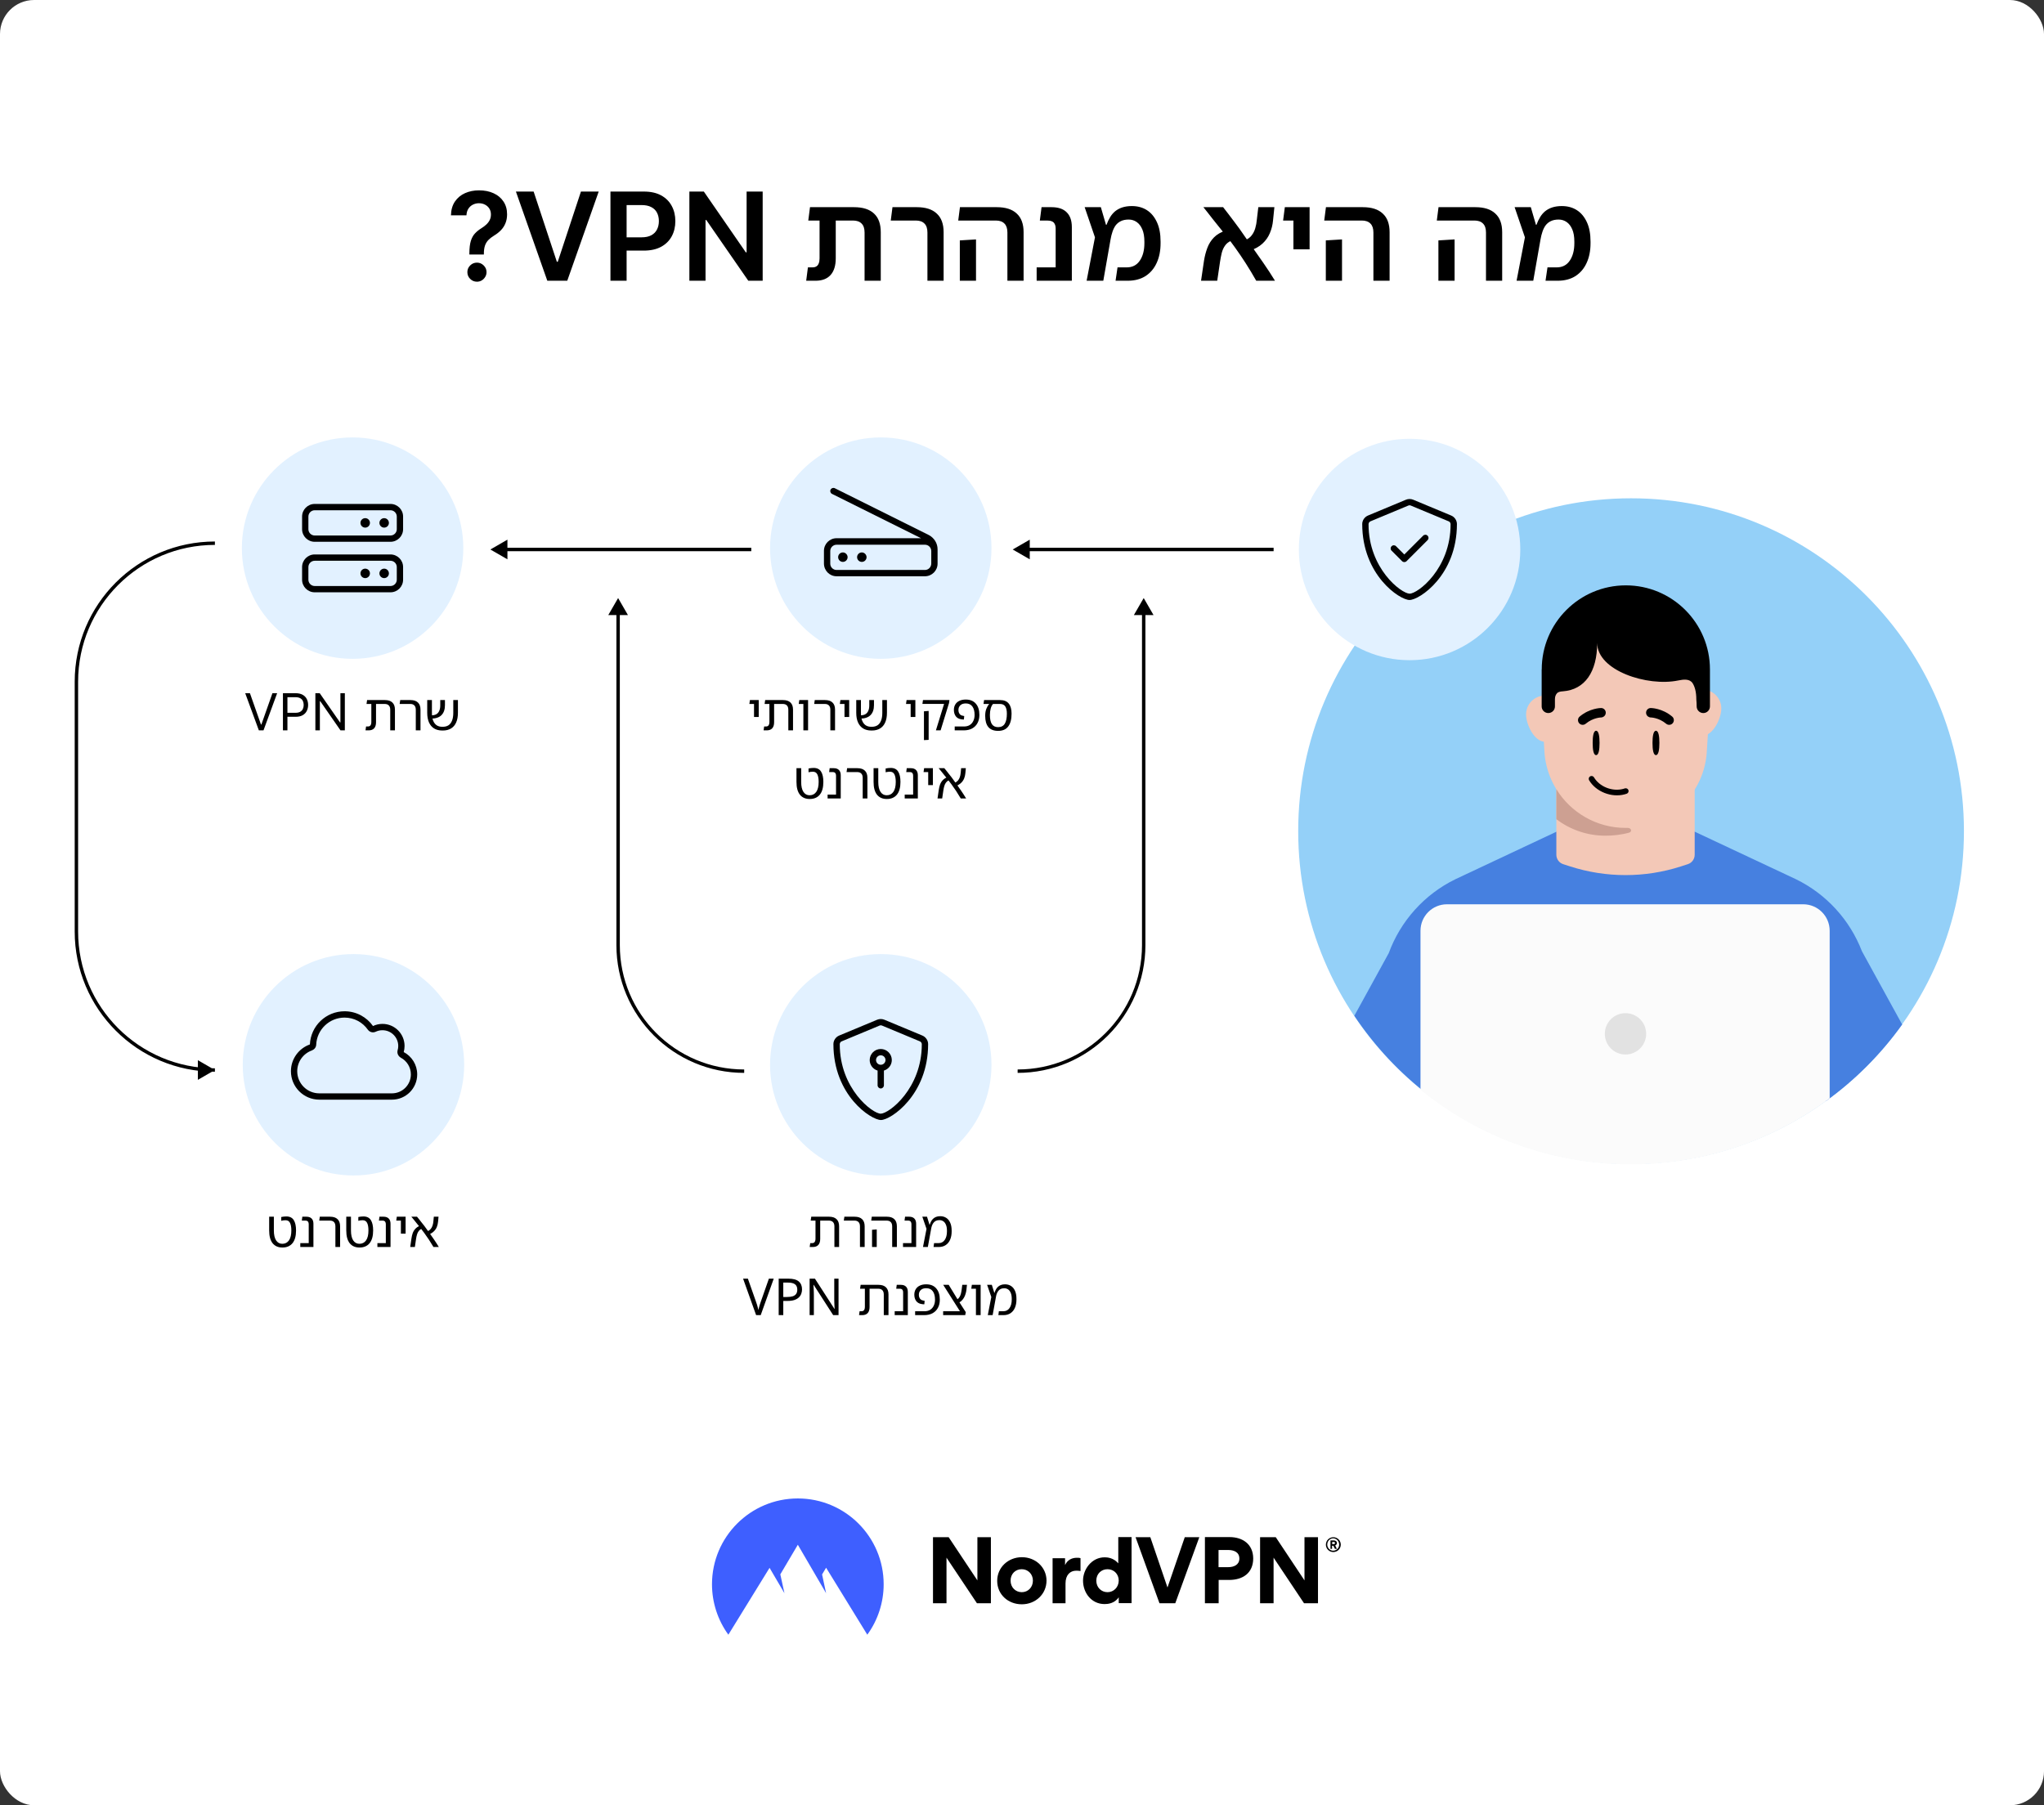 <svg width="1200" height="1060" viewBox="0 0 1200 1060" fill="none" xmlns="http://www.w3.org/2000/svg">
<rect x="0" y="0" width="1200" height="1060" fill="#333333" stroke="none"/>
<rect width="1200" height="1060" rx="20" fill="white"/>
<path d="M275.559 149.452V148.787C275.576 145.702 275.866 143.247 276.429 141.423C277.008 139.599 277.826 138.134 278.883 137.026C279.94 135.901 281.227 134.869 282.744 133.932C283.784 133.284 284.713 132.577 285.531 131.81C286.366 131.026 287.022 130.156 287.5 129.202C287.977 128.23 288.216 127.148 288.216 125.955C288.216 124.608 287.9 123.44 287.27 122.452C286.639 121.463 285.787 120.696 284.713 120.151C283.656 119.605 282.471 119.332 281.159 119.332C279.949 119.332 278.798 119.597 277.707 120.125C276.633 120.636 275.738 121.421 275.022 122.477C274.324 123.517 273.932 124.838 273.846 126.44H264.744C264.829 123.202 265.613 120.492 267.096 118.31C268.596 116.128 270.574 114.492 273.028 113.401C275.5 112.31 278.227 111.764 281.21 111.764C284.466 111.764 287.329 112.335 289.801 113.477C292.289 114.619 294.224 116.247 295.605 118.361C297.003 120.457 297.701 122.946 297.701 125.827C297.701 127.77 297.386 129.509 296.755 131.043C296.142 132.577 295.264 133.94 294.122 135.134C292.98 136.327 291.625 137.392 290.057 138.33C288.676 139.182 287.542 140.068 286.656 140.989C285.787 141.909 285.139 142.992 284.713 144.236C284.304 145.463 284.091 146.98 284.074 148.787V149.452H275.559ZM280.008 165.406C278.474 165.406 277.153 164.861 276.045 163.77C274.937 162.679 274.383 161.349 274.383 159.781C274.383 158.247 274.937 156.935 276.045 155.844C277.153 154.753 278.474 154.207 280.008 154.207C281.525 154.207 282.838 154.753 283.946 155.844C285.071 156.935 285.633 158.247 285.633 159.781C285.633 160.821 285.369 161.767 284.841 162.619C284.329 163.472 283.647 164.153 282.795 164.665C281.96 165.159 281.031 165.406 280.008 165.406ZM313.292 112.48L326.919 153.696H327.456L341.059 112.48H351.49L333.03 164.844H321.32L302.885 112.48H313.292ZM358.387 164.844V112.48H378.024C382.047 112.48 385.422 113.23 388.149 114.73C390.893 116.23 392.964 118.293 394.362 120.918C395.777 123.526 396.484 126.492 396.484 129.815C396.484 133.173 395.777 136.156 394.362 138.764C392.947 141.372 390.859 143.426 388.098 144.926C385.336 146.409 381.936 147.151 377.896 147.151H364.882V139.352H376.618C378.97 139.352 380.896 138.943 382.396 138.125C383.896 137.307 385.004 136.182 385.72 134.75C386.453 133.318 386.819 131.673 386.819 129.815C386.819 127.957 386.453 126.321 385.72 124.906C385.004 123.492 383.887 122.392 382.37 121.608C380.87 120.807 378.936 120.406 376.566 120.406H367.873V164.844H358.387ZM447.755 112.48V164.844H439.317L414.644 129.176H414.209V164.844H404.723V112.48H413.212L437.86 148.173H438.32V112.48H447.755ZM507.577 164.844V136.548C507.577 134.196 507.001 132.444 505.849 131.292C504.697 130.092 503.017 129.492 500.809 129.492H481.153V121.644H501.313C506.545 121.644 510.481 122.892 513.121 125.388C515.761 127.836 517.081 131.484 517.081 136.332V164.844H507.577ZM473.305 164.844L474.313 156.996H476.905C477.913 156.996 478.705 156.804 479.281 156.42C479.905 156.036 480.361 155.46 480.649 154.692C480.985 153.876 481.153 152.892 481.153 151.74V123.588H490.657V151.668C490.657 155.94 489.649 159.204 487.633 161.46C485.617 163.716 482.665 164.844 478.777 164.844H473.305ZM474.529 129.492L475.537 121.644H486.337V129.492H474.529ZM544.479 164.844V136.548C544.479 134.196 543.903 132.444 542.751 131.292C541.599 130.092 539.919 129.492 537.711 129.492H522.951L523.959 121.644H538.215C543.399 121.644 547.311 122.892 549.951 125.388C552.639 127.836 553.983 131.484 553.983 136.332V164.844H544.479ZM591.432 164.844V136.548C591.432 134.196 590.856 132.444 589.704 131.292C588.552 130.092 586.872 129.492 584.664 129.492H562.56L563.568 121.644H585.168C590.352 121.644 594.264 122.892 596.904 125.388C599.592 127.836 600.936 131.484 600.936 136.332V164.844H591.432ZM563.496 164.844V141.156L573 140.58V164.844H563.496ZM619.76 164.844V134.316C619.76 133.116 619.568 132.18 619.184 131.508C618.848 130.788 618.32 130.284 617.6 129.996C616.88 129.66 615.944 129.492 614.792 129.492H610.472L611.48 121.644H617.312C621.296 121.644 624.272 122.652 626.24 124.668C628.256 126.636 629.264 129.54 629.264 133.38V164.844H619.76ZM608.6 164.844V156.996H624.296V164.844H608.6ZM637.939 164.844L642.835 139.356L636.787 121.644H646.291L649.315 132.012H649.603C650.227 130.332 650.947 128.82 651.763 127.476C652.579 126.132 653.563 124.98 654.715 124.02C655.915 123.06 657.307 122.316 658.891 121.788C660.523 121.26 662.395 120.996 664.507 120.996C667.867 120.996 670.795 121.788 673.291 123.372C675.787 124.956 677.755 127.308 679.195 130.428C680.635 133.5 681.355 137.316 681.355 141.876V142.812C681.355 147.228 680.587 151.092 679.051 154.404C677.563 157.668 675.379 160.236 672.499 162.108C669.619 163.932 666.115 164.844 661.987 164.844H654.931L656.083 156.996H661.483C664.795 156.996 667.339 155.7 669.115 153.108C670.939 150.468 671.851 147.036 671.851 142.812V141.876C671.851 138.948 671.443 136.548 670.627 134.676C669.811 132.756 668.707 131.316 667.315 130.356C665.923 129.396 664.363 128.916 662.635 128.916C660.811 128.916 659.275 129.228 658.027 129.852C656.827 130.428 655.819 131.244 655.003 132.3C654.235 133.356 653.611 134.604 653.131 136.044C652.651 137.436 652.267 138.972 651.979 140.652L647.731 164.844H637.939ZM737.515 164.844C735.451 161.196 733.387 157.764 731.323 154.548C729.259 151.332 727.171 148.26 725.059 145.332C722.995 142.404 720.835 139.572 718.579 136.836C717.523 135.54 716.419 134.172 715.267 132.732C714.115 131.244 712.963 129.804 711.811 128.412C710.707 126.972 709.699 125.676 708.787 124.524C707.875 123.324 707.107 122.364 706.483 121.644H718.075C718.987 122.748 719.971 124.02 721.027 125.46C722.131 126.9 723.259 128.388 724.411 129.924C725.563 131.46 726.667 132.948 727.723 134.388C729.883 137.508 732.139 140.748 734.491 144.108C736.843 147.42 739.219 150.804 741.619 154.26C744.019 157.716 746.323 161.244 748.531 164.844H737.515ZM705.115 164.844L706.843 153.108C707.275 150.42 707.923 147.924 708.787 145.62C709.651 143.268 710.947 141.204 712.675 139.428C714.451 137.604 716.875 136.212 719.947 135.252L722.827 141.372C721.291 141.996 720.091 142.932 719.227 144.18C718.363 145.38 717.715 146.796 717.283 148.428C716.899 150.012 716.563 151.74 716.275 153.612L714.619 164.844H705.115ZM733.699 147.204L730.819 141.084C732.547 140.412 733.867 139.476 734.779 138.276C735.739 137.076 736.459 135.66 736.939 134.028C737.419 132.396 737.731 130.692 737.875 128.916L738.739 121.644H748.171L747.379 129.42C747.139 132.06 746.515 134.556 745.507 136.908C744.547 139.212 743.107 141.252 741.187 143.028C739.267 144.804 736.771 146.196 733.699 147.204ZM759.341 146.412V121.644H768.845V146.412H759.341ZM753.293 129.492L754.301 121.644H764.741V129.492H753.293ZM806.307 164.844V136.548C806.307 134.196 805.731 132.444 804.579 131.292C803.427 130.092 801.747 129.492 799.539 129.492H777.435L778.443 121.644H800.043C805.227 121.644 809.139 122.892 811.779 125.388C814.467 127.836 815.811 131.484 815.811 136.332V164.844H806.307ZM778.371 164.844V141.156L787.875 140.58V164.844H778.371ZM872.401 164.844V136.548C872.401 134.196 871.825 132.444 870.673 131.292C869.521 130.092 867.841 129.492 865.633 129.492H843.529L844.537 121.644H866.137C871.321 121.644 875.233 122.892 877.873 125.388C880.561 127.836 881.905 131.484 881.905 136.332V164.844H872.401ZM844.465 164.844V141.156L853.969 140.58V164.844H844.465ZM890.361 164.844L895.257 139.356L889.209 121.644H898.713L901.737 132.012H902.025C902.649 130.332 903.369 128.82 904.185 127.476C905.001 126.132 905.985 124.98 907.137 124.02C908.337 123.06 909.729 122.316 911.313 121.788C912.945 121.26 914.817 120.996 916.929 120.996C920.289 120.996 923.217 121.788 925.713 123.372C928.209 124.956 930.177 127.308 931.617 130.428C933.057 133.5 933.777 137.316 933.777 141.876V142.812C933.777 147.228 933.009 151.092 931.473 154.404C929.985 157.668 927.801 160.236 924.921 162.108C922.041 163.932 918.537 164.844 914.409 164.844H907.353L908.505 156.996H913.905C917.217 156.996 919.761 155.7 921.537 153.108C923.361 150.468 924.273 147.036 924.273 142.812V141.876C924.273 138.948 923.865 136.548 923.049 134.676C922.233 132.756 921.129 131.316 919.737 130.356C918.345 129.396 916.785 128.916 915.057 128.916C913.233 128.916 911.697 129.228 910.449 129.852C909.249 130.428 908.241 131.244 907.425 132.3C906.657 133.356 906.033 134.604 905.553 136.044C905.073 137.436 904.689 138.972 904.401 140.652L900.153 164.844H890.361Z" fill="black"/>
<path d="M957.577 683.429C849.648 683.429 762.155 595.936 762.155 488.007C762.155 380.078 849.648 292.584 957.577 292.584C1065.51 292.584 1153 380.078 1153 488.007C1153 595.936 1065.51 683.429 957.577 683.429Z" fill="#94D0F8"/>
<path d="M839.137 643.348C822.006 630.257 807.113 614.391 795.11 596.432L815.306 559.655C822.203 540.868 836.112 525.208 854.423 516.26L914.524 487.996H994.209L1054.39 516.26C1072.35 525.043 1086.08 540.257 1093.12 558.557L1116.74 601.559C1104.34 618.886 1089.19 634.11 1071.92 646.569" fill="#4680E0"/>
<path d="M849.493 530.967H1058.64C1067.21 530.967 1074.17 537.926 1074.17 546.502V644.943C1042.18 668.847 1002.61 683.16 959.721 683.678H954.957C909.087 683.129 867.028 666.786 833.948 639.827V546.512C833.958 537.926 840.908 530.967 849.493 530.967Z" fill="#FBFBFB"/>
<path d="M954.304 619.176C947.604 619.176 942.166 613.738 942.166 607.037C942.166 600.337 947.604 594.899 954.304 594.899C961.005 594.899 966.443 600.337 966.443 607.037C966.443 613.738 961.005 619.176 954.304 619.176Z" fill="#E2E2E2"/>
<path d="M913.706 501.864C913.706 504.401 915.321 506.638 917.734 507.415L921.805 508.731C942.964 515.535 965.718 515.535 986.846 508.731L990.895 507.415C993.298 506.638 994.924 504.401 994.924 501.895V412.35H913.706V501.864Z" fill="#F3C8B7"/>
<path d="M988.472 415.944C988.472 409.823 993.412 404.903 999.512 404.903C1005.6 404.903 1010.55 409.833 1010.55 415.944C1010.55 422.065 1005.61 431.997 999.512 431.997C993.401 431.997 988.472 422.023 988.472 415.944Z" fill="#F3C8B7"/>
<path d="M918.014 419.476C918.014 413.355 913.074 408.435 906.974 408.435C900.884 408.435 895.933 413.365 895.933 419.476C895.933 425.586 900.874 435.529 906.974 435.529C913.084 435.529 918.014 425.555 918.014 419.476Z" fill="#F3C8B7"/>
<path d="M954.398 486.132C980.031 486.132 1001.09 465.895 1002.1 440.313L1003.72 414.401C1004.85 386.365 982.423 363.031 954.377 363.031C926.331 363.031 903.918 386.375 905.037 414.401L906.653 440.313C907.699 465.895 928.754 486.132 954.398 486.132Z" fill="#F3C8B7"/>
<path d="M956.396 488.908C958.416 488.348 957.67 486.06 955.578 486.111C955.185 486.122 954.791 486.122 954.398 486.122H954.387C937.236 486.122 922.126 477.059 913.706 463.399V480.995C921.732 487.116 931.747 490.699 942.58 490.699C946.889 490.699 951.808 490.181 956.396 488.908Z" fill="#CDA092"/>
<path d="M905.089 414.794V393.066H905.13C905.13 365.827 927.242 343.705 954.501 343.705C981.76 343.705 1003.88 365.827 1003.88 393.066V414.774C1003.88 416.917 1002.15 418.688 999.988 418.688C997.824 418.688 996.084 416.917 996.084 414.774C996.084 413.458 996.022 412.112 995.887 410.755C995.887 406.063 994.913 403.091 993.753 401.227C992.034 398.462 988.42 398.886 985.23 399.549C967.188 403.298 937.682 393.791 937.682 377.499C937.682 394.505 930.432 404.986 917.527 405.918C916.253 406.012 914.907 406.146 914.058 407.099C913.447 407.793 912.877 408.87 912.877 410.496V414.794C912.877 416.948 911.137 418.678 908.983 418.678C906.839 418.678 905.089 416.948 905.089 414.794Z" fill="black"/>
<path d="M970.161 436.233C970.161 440.179 970.658 443.379 972.18 443.379C973.692 443.379 974.2 440.179 974.2 436.233C974.2 432.287 973.703 429.087 972.18 429.087C970.668 429.087 970.161 432.287 970.161 436.233Z" fill="black"/>
<path d="M935.03 436.233C935.03 440.179 935.528 443.379 937.05 443.379C938.572 443.379 939.07 440.179 939.07 436.233C939.07 432.287 938.572 429.087 937.05 429.087C935.528 429.087 935.03 432.287 935.03 436.233Z" fill="black"/>
<path d="M967.468 420.677C966.795 420.159 966.37 419.351 966.38 418.45C966.401 416.948 967.623 415.716 969.135 415.726C969.425 415.726 975.826 415.809 981.698 420.729C982.869 421.702 983.024 423.421 982.05 424.613C981.077 425.783 979.337 425.928 978.167 424.954C973.868 421.34 969.156 421.267 969.094 421.267C968.493 421.257 967.934 421.008 967.468 420.677Z" fill="black"/>
<path d="M941.638 420.677C942.311 420.159 942.736 419.351 942.726 418.45C942.705 416.948 941.483 415.716 939.971 415.726C939.681 415.726 933.28 415.809 927.408 420.729C926.237 421.702 926.082 423.421 927.056 424.613C928.029 425.783 929.769 425.928 930.939 424.954C935.238 421.34 939.95 421.267 940.012 421.267C940.613 421.257 941.172 421.008 941.638 420.677Z" fill="black"/>
<path d="M953.911 462.912C954.853 462.663 955.734 463.119 956.024 463.937C956.334 464.787 955.868 465.75 955.019 466.04C954.626 466.174 954.222 466.299 953.818 466.413C946.061 468.494 936.905 464.849 932.938 458.138C932.721 457.754 932.659 457.309 932.773 456.874C932.887 456.439 933.146 456.087 933.539 455.859C933.663 455.776 933.798 455.735 933.953 455.693C934.678 455.497 935.434 455.818 935.818 456.46C939.059 461.959 946.589 464.932 952.979 463.212C953.3 463.129 953.631 463.036 953.942 462.902V462.922L953.911 462.912Z" fill="black"/>
<path d="M207 386.844C242.899 386.844 272 357.742 272 321.844C272 285.945 242.899 256.844 207 256.844C171.101 256.844 142 285.945 142 321.844C142 357.742 171.101 386.844 207 386.844Z" fill="#E2F1FF"/>
<path d="M229.239 295.896H184.761C180.671 295.896 177.351 299.215 177.351 303.306V310.716C177.351 314.806 180.671 318.126 184.761 318.126H229.239C233.329 318.126 236.649 314.806 236.649 310.716V303.306C236.657 299.215 233.329 295.896 229.239 295.896ZM232.948 310.724C232.948 312.77 231.284 314.434 229.239 314.434H184.761C182.716 314.434 181.052 312.77 181.052 310.724V303.314C181.052 301.269 182.716 299.605 184.761 299.605H229.239C231.284 299.605 232.948 301.269 232.948 303.314V310.724ZM225.538 304.242C224.004 304.242 222.756 305.49 222.756 307.024C222.756 308.558 224.004 309.806 225.538 309.806C227.072 309.806 228.32 308.558 228.32 307.024C228.311 305.481 227.072 304.242 225.538 304.242ZM214.41 304.242C212.876 304.242 211.628 305.49 211.628 307.024C211.628 308.558 212.876 309.806 214.41 309.806C215.944 309.806 217.192 308.558 217.192 307.024C217.192 305.481 215.953 304.242 214.41 304.242ZM229.239 325.553H184.761C180.671 325.553 177.351 328.872 177.351 332.963V340.373C177.351 344.464 180.671 347.783 184.761 347.783H229.239C233.329 347.783 236.649 344.464 236.649 340.373V332.963C236.657 328.872 233.329 325.553 229.239 325.553ZM232.948 340.382C232.948 342.427 231.284 344.091 229.239 344.091H184.761C182.716 344.091 181.052 342.427 181.052 340.382V332.972C181.052 330.926 182.716 329.262 184.761 329.262H229.239C231.284 329.262 232.948 330.926 232.948 332.972V340.382ZM225.538 333.89C224.004 333.89 222.756 335.138 222.756 336.672C222.756 338.206 224.004 339.454 225.538 339.454C227.072 339.454 228.32 338.206 228.32 336.672C228.311 335.13 227.072 333.89 225.538 333.89ZM214.41 333.89C212.876 333.89 211.628 335.138 211.628 336.672C211.628 338.206 212.876 339.454 214.41 339.454C215.944 339.454 217.192 338.206 217.192 336.672C217.192 335.13 215.953 333.89 214.41 333.89Z" fill="black"/>
<path d="M146.728 407.026L153.206 425.392H153.461L159.939 407.026H162.708L154.697 428.844H151.97L143.958 407.026H146.728ZM166.107 428.844V407.026H173.479C175.191 407.026 176.59 407.335 177.676 407.952C178.77 408.563 179.58 409.391 180.105 410.435C180.631 411.479 180.894 412.644 180.894 413.929C180.894 415.215 180.631 416.383 180.105 417.434C179.587 418.485 178.784 419.323 177.698 419.948C176.611 420.566 175.219 420.875 173.522 420.875H168.238V418.531H173.436C174.608 418.531 175.549 418.329 176.26 417.924C176.97 417.519 177.485 416.972 177.804 416.283C178.131 415.587 178.294 414.803 178.294 413.929C178.294 413.055 178.131 412.274 177.804 411.585C177.485 410.896 176.966 410.357 176.249 409.966C175.532 409.568 174.58 409.369 173.394 409.369H168.749V428.844H166.107ZM202.451 407.026V428.844H199.894L188.005 411.713H187.792V428.844H185.15V407.026H187.707L199.638 424.199H199.852V407.026H202.451ZM229.103 428.844V416.784C229.103 415.624 228.823 414.764 228.263 414.204C227.723 413.624 226.893 413.334 225.773 413.334H218.003V411.054H225.983C227.923 411.054 229.383 411.534 230.363 412.494C231.363 413.434 231.863 414.834 231.863 416.694V428.844H229.103ZM214.583 428.844L214.913 426.564H215.993C216.453 426.564 216.823 426.474 217.103 426.294C217.403 426.094 217.623 425.804 217.763 425.424C217.923 425.044 218.003 424.554 218.003 423.954V411.654H220.763V424.104C220.763 425.644 220.393 426.824 219.653 427.644C218.913 428.444 217.843 428.844 216.443 428.844H214.583ZM215.183 413.334L215.513 411.054H219.323V413.334H215.183ZM244.106 428.844V416.784C244.106 415.624 243.826 414.764 243.266 414.204C242.726 413.624 241.906 413.334 240.806 413.334H234.626L234.956 411.054H240.986C242.926 411.054 244.386 411.534 245.366 412.494C246.366 413.434 246.866 414.834 246.866 416.694V428.844H244.106ZM259.665 428.934C257.785 428.934 256.185 428.534 254.865 427.734C253.565 426.934 252.565 425.764 251.865 424.224C251.165 422.664 250.815 420.754 250.815 418.494V411.054H253.575V418.494C253.575 420.314 253.805 421.844 254.265 423.084C254.745 424.304 255.435 425.224 256.335 425.844C257.235 426.444 258.335 426.744 259.635 426.744H259.935C261.275 426.744 262.405 426.444 263.325 425.844C264.245 425.224 264.935 424.304 265.395 423.084C265.875 421.864 266.115 420.344 266.115 418.524V411.054H268.845V418.494C268.845 420.754 268.495 422.664 267.795 424.224C267.115 425.764 266.115 426.934 264.795 427.734C263.475 428.534 261.875 428.934 259.995 428.934H259.665ZM252.855 421.944L252.645 420.024C253.985 420.084 255.085 419.904 255.945 419.484C256.805 419.044 257.435 418.374 257.835 417.474C258.255 416.574 258.465 415.484 258.465 414.204V411.054H261.225V414.024C261.225 415.284 261.055 416.414 260.715 417.414C260.375 418.394 259.855 419.234 259.155 419.934C258.475 420.614 257.605 421.124 256.545 421.464C255.505 421.804 254.275 421.964 252.855 421.944Z" fill="black"/>
<path d="M517.085 690.204C481.187 690.204 452.085 661.102 452.085 625.204C452.085 589.305 481.187 560.204 517.085 560.204C552.984 560.204 582.085 589.305 582.085 625.204C582.085 661.102 552.984 690.204 517.085 690.204Z" fill="#E2F1FF"/>
<path d="M492.706 608.026L514.945 598.762C515.629 598.476 516.357 598.337 517.077 598.337C517.796 598.337 518.533 598.476 519.217 598.762L541.456 608.026C543.527 608.884 544.888 610.912 544.888 613.053C544.888 642.97 522.953 657.634 517.189 657.634C511.383 657.634 489.283 643.187 489.283 613.053C489.291 610.912 490.643 608.876 492.706 608.026ZM493.009 613.192C493.009 639.287 512.258 653.925 517.077 653.925C522.034 653.821 541.179 639.122 541.179 613.157C541.179 612.403 540.728 611.736 540.052 611.45L517.813 602.185C517.588 602.09 517.337 602.038 517.085 602.038C516.843 602.038 516.6 602.081 516.375 602.185L494.136 611.45C493.079 611.892 493.009 612.897 493.009 613.192ZM517.085 615.939C520.665 615.939 523.568 618.851 523.568 622.422C523.568 625.351 521.601 627.804 518.931 628.61V637.25C518.931 638.273 518.099 639.105 517.077 639.105C516.054 639.105 515.222 638.273 515.222 637.25V628.61C512.561 627.812 510.585 625.351 510.585 622.422C510.603 618.842 513.506 615.939 517.085 615.939ZM517.085 625.204C518.619 625.204 519.867 623.956 519.867 622.422C519.867 620.888 518.619 619.64 517.085 619.64C515.551 619.64 514.303 620.888 514.303 622.422C514.312 623.956 515.56 625.204 517.085 625.204Z" fill="black"/>
<path d="M489.867 732.204V720.144C489.867 718.984 489.587 718.124 489.027 717.564C488.487 716.984 487.657 716.694 486.537 716.694H478.767V714.414H486.747C488.687 714.414 490.147 714.894 491.127 715.854C492.127 716.794 492.627 718.194 492.627 720.054V732.204H489.867ZM475.347 732.204L475.677 729.924H476.757C477.217 729.924 477.587 729.834 477.867 729.654C478.167 729.454 478.387 729.164 478.527 728.784C478.687 728.404 478.767 727.914 478.767 727.314V715.014H481.527V727.464C481.527 729.004 481.157 730.184 480.417 731.004C479.677 731.804 478.607 732.204 477.207 732.204H475.347ZM475.947 716.694L476.277 714.414H480.087V716.694H475.947ZM504.87 732.204V720.144C504.87 718.984 504.59 718.124 504.03 717.564C503.49 716.984 502.67 716.694 501.57 716.694H495.39L495.72 714.414H501.75C503.69 714.414 505.15 714.894 506.13 715.854C507.13 716.794 507.63 718.194 507.63 720.054V732.204H504.87ZM523.783 732.204V720.144C523.783 718.984 523.503 718.124 522.943 717.564C522.403 716.984 521.573 716.694 520.453 716.694H511.483L511.813 714.414H520.663C522.603 714.414 524.063 714.894 525.043 715.854C526.043 716.794 526.543 718.194 526.543 720.054V732.204H523.783ZM511.963 732.204V722.094L514.723 721.884V732.204H511.963ZM535.091 732.204V718.854C535.091 718.354 535.011 717.944 534.851 717.624C534.711 717.284 534.491 717.044 534.191 716.904C533.891 716.764 533.521 716.694 533.081 716.694H531.041L531.341 714.414H533.771C535.091 714.414 536.101 714.774 536.801 715.494C537.501 716.194 537.851 717.224 537.851 718.584V732.204H535.091ZM530.141 732.204V729.924H536.411V732.204H530.141ZM541.869 732.204L543.939 721.554L541.479 714.414H544.239L545.709 719.154H545.799C546.019 718.494 546.279 717.864 546.579 717.264C546.879 716.664 547.269 716.134 547.749 715.674C548.229 715.194 548.819 714.814 549.519 714.534C550.219 714.254 551.039 714.114 551.979 714.114C553.319 714.114 554.489 714.434 555.489 715.074C556.489 715.694 557.269 716.634 557.829 717.894C558.409 719.134 558.699 720.714 558.699 722.634V723.054C558.699 724.894 558.399 726.504 557.799 727.884C557.219 729.244 556.359 730.304 555.219 731.064C554.099 731.824 552.719 732.204 551.079 732.204H548.079L548.379 729.924H550.959C552.559 729.924 553.789 729.294 554.649 728.034C555.509 726.774 555.939 725.114 555.939 723.054V722.634C555.939 721.194 555.739 720.024 555.339 719.124C554.959 718.204 554.439 717.524 553.779 717.084C553.119 716.644 552.359 716.424 551.499 716.424C550.659 716.424 549.949 716.574 549.369 716.874C548.789 717.174 548.319 717.584 547.959 718.104C547.599 718.604 547.309 719.164 547.089 719.784C546.889 720.384 546.739 721.004 546.639 721.644L544.719 732.204H541.869ZM454.255 750.784L446.605 772.204H443.905L436.255 750.784H439.075L443.905 764.524C444.125 765.104 444.315 765.664 444.475 766.204C444.635 766.744 444.775 767.264 444.895 767.764C445.035 768.244 445.155 768.724 445.255 769.204C445.355 768.724 445.465 768.234 445.585 767.734C445.725 767.234 445.875 766.714 446.035 766.174C446.215 765.634 446.405 765.064 446.605 764.464L451.405 750.784H454.255ZM462.823 750.784C465.623 750.784 467.663 751.334 468.943 752.434C470.223 753.534 470.863 755.084 470.863 757.084C470.863 757.964 470.713 758.814 470.413 759.634C470.133 760.434 469.663 761.154 469.003 761.794C468.343 762.434 467.463 762.944 466.363 763.324C465.263 763.684 463.913 763.864 462.313 763.864H459.853V772.204H457.153V750.784H462.823ZM462.583 753.094H459.853V761.554H462.013C463.373 761.554 464.503 761.414 465.403 761.134C466.303 760.834 466.973 760.364 467.413 759.724C467.853 759.084 468.073 758.244 468.073 757.204C468.073 755.824 467.633 754.794 466.753 754.114C465.873 753.434 464.483 753.094 462.583 753.094ZM492.297 772.204H489.147L477.687 754.414H477.567C477.587 754.774 477.607 755.174 477.627 755.614C477.667 756.054 477.697 756.534 477.717 757.054C477.737 757.554 477.757 758.074 477.777 758.614C477.797 759.154 477.807 759.694 477.807 760.234V772.204H475.317V750.784H478.437L489.867 768.514H489.987C489.967 768.274 489.947 767.944 489.927 767.524C489.907 767.084 489.887 766.604 489.867 766.084C489.847 765.544 489.827 764.994 489.807 764.434C489.787 763.874 489.777 763.354 489.777 762.874V750.784H492.297V772.204ZM518.856 772.204V760.144C518.856 758.984 518.576 758.124 518.016 757.564C517.476 756.984 516.646 756.694 515.526 756.694H507.756V754.414H515.736C517.676 754.414 519.136 754.894 520.116 755.854C521.116 756.794 521.616 758.194 521.616 760.054V772.204H518.856ZM504.336 772.204L504.666 769.924H505.746C506.206 769.924 506.576 769.834 506.856 769.654C507.156 769.454 507.376 769.164 507.516 768.784C507.676 768.404 507.756 767.914 507.756 767.314V755.014H510.516V767.464C510.516 769.004 510.146 770.184 509.406 771.004C508.666 771.804 507.596 772.204 506.196 772.204H504.336ZM504.936 756.694L505.266 754.414H509.076V756.694H504.936ZM530.213 772.204V758.854C530.213 758.354 530.133 757.944 529.973 757.624C529.833 757.284 529.613 757.044 529.313 756.904C529.013 756.764 528.643 756.694 528.203 756.694H526.163L526.463 754.414H528.893C530.213 754.414 531.223 754.774 531.923 755.494C532.623 756.194 532.973 757.224 532.973 758.584V772.204H530.213ZM525.263 772.204V769.924H531.533V772.204H525.263ZM537.261 772.204V769.924H542.781C544.061 769.924 545.161 769.644 546.081 769.084C547.001 768.504 547.701 767.704 548.181 766.684C548.681 765.664 548.931 764.484 548.931 763.144C548.931 761.024 548.501 759.374 547.641 758.194C546.781 756.994 545.491 756.394 543.771 756.394C542.371 756.394 541.301 756.754 540.561 757.474C539.821 758.194 539.451 759.114 539.451 760.234C539.451 761.114 539.661 761.864 540.081 762.484C540.501 763.104 541.151 763.484 542.031 763.624C542.191 763.664 542.341 763.704 542.481 763.744C542.621 763.764 542.741 763.774 542.841 763.774L542.661 765.814C542.481 765.834 542.261 765.834 542.001 765.814C541.741 765.794 541.421 765.754 541.041 765.694C539.641 765.474 538.581 764.874 537.861 763.894C537.141 762.894 536.781 761.654 536.781 760.174C536.781 758.994 537.051 757.944 537.591 757.024C538.131 756.104 538.921 755.394 539.961 754.894C541.001 754.374 542.271 754.114 543.771 754.114C546.311 754.114 548.271 754.914 549.651 756.514C551.051 758.114 551.751 760.324 551.751 763.144C551.751 764.964 551.381 766.554 550.641 767.914C549.921 769.274 548.871 770.334 547.491 771.094C546.131 771.834 544.481 772.204 542.541 772.204H537.261ZM564.927 772.054L553.737 754.414H556.977L562.467 763.414L566.997 770.464L564.927 772.054ZM553.707 772.204V769.924H566.037L566.997 770.464L566.667 772.204H553.707ZM562.077 765.184L561.267 763.294C561.907 763.074 562.427 762.724 562.827 762.244C563.247 761.744 563.577 761.184 563.817 760.564C564.057 759.944 564.227 759.334 564.327 758.734C564.447 758.114 564.537 757.574 564.597 757.114L564.927 754.414H567.687L567.357 757.414C567.297 758.034 567.157 758.724 566.937 759.484C566.737 760.244 566.437 761.004 566.037 761.764C565.637 762.524 565.107 763.214 564.447 763.834C563.807 764.434 563.017 764.884 562.077 765.184ZM572.957 772.204V754.414H575.717V772.204H572.957ZM570.227 756.694L570.557 754.414H574.757V756.694H570.227ZM579.911 772.204L581.981 761.554L579.521 754.414H582.281L583.751 759.154H583.841C584.061 758.494 584.321 757.864 584.621 757.264C584.921 756.664 585.311 756.134 585.791 755.674C586.271 755.194 586.861 754.814 587.561 754.534C588.261 754.254 589.081 754.114 590.021 754.114C591.361 754.114 592.531 754.434 593.531 755.074C594.531 755.694 595.311 756.634 595.871 757.894C596.451 759.134 596.741 760.714 596.741 762.634V763.054C596.741 764.894 596.441 766.504 595.841 767.884C595.261 769.244 594.401 770.304 593.261 771.064C592.141 771.824 590.761 772.204 589.121 772.204H586.121L586.421 769.924H589.001C590.601 769.924 591.831 769.294 592.691 768.034C593.551 766.774 593.981 765.114 593.981 763.054V762.634C593.981 761.194 593.781 760.024 593.381 759.124C593.001 758.204 592.481 757.524 591.821 757.084C591.161 756.644 590.401 756.424 589.541 756.424C588.701 756.424 587.991 756.574 587.411 756.874C586.831 757.174 586.361 757.584 586.001 758.104C585.641 758.604 585.351 759.164 585.131 759.784C584.931 760.384 584.781 761.004 584.681 761.644L582.761 772.204H579.911Z" fill="black"/>
<path d="M517.085 386.844C552.984 386.844 582.085 357.742 582.085 321.844C582.085 285.945 552.984 256.844 517.085 256.844C481.187 256.844 452.085 285.945 452.085 321.844C452.085 357.742 481.187 386.844 517.085 386.844Z" fill="#E2F1FF"/>
<path d="M545.321 314.174L490.115 286.674C489.196 286.215 488.087 286.588 487.627 287.506C487.168 288.425 487.541 289.534 488.459 289.994L540.737 316.028H491.137C487.047 316.028 483.727 319.348 483.727 323.438V330.848C483.727 335.043 487.047 338.362 491.137 338.362H543.025C547.115 338.362 550.435 335.043 550.435 330.952V322.563C550.443 319.036 548.485 315.864 545.321 314.174ZM546.734 330.857C546.734 332.998 545.07 334.67 543.025 334.67H491.137C489.092 334.67 487.428 333.006 487.428 330.961V323.551C487.428 321.506 489.092 319.842 491.137 319.842H543.025C545.07 319.842 546.734 321.506 546.734 323.551V330.857ZM494.838 324.366C493.304 324.366 492.056 325.614 492.056 327.148C492.056 328.682 493.304 329.93 494.838 329.93C496.372 329.93 497.62 328.682 497.62 327.148C497.62 325.709 496.381 324.366 494.838 324.366ZM505.966 324.366C504.432 324.366 503.184 325.614 503.184 327.148C503.184 328.682 504.432 329.93 505.966 329.93C507.5 329.93 508.748 328.682 508.748 327.148C508.739 325.709 507.5 324.366 505.966 324.366Z" fill="black"/>
<path d="M442.674 420.984V411.054H445.434V420.984H442.674ZM439.944 413.334L440.274 411.054H444.234V413.334H439.944ZM462.811 428.844V416.784C462.811 415.624 462.531 414.764 461.971 414.204C461.431 413.624 460.601 413.334 459.481 413.334H451.711V411.054H459.691C461.631 411.054 463.091 411.534 464.071 412.494C465.071 413.434 465.571 414.834 465.571 416.694V428.844H462.811ZM448.291 428.844L448.621 426.564H449.701C450.161 426.564 450.531 426.474 450.811 426.294C451.111 426.094 451.331 425.804 451.471 425.424C451.631 425.044 451.711 424.554 451.711 423.954V411.654H454.471V424.104C454.471 425.644 454.101 426.824 453.361 427.644C452.621 428.444 451.551 428.844 450.151 428.844H448.291ZM448.891 413.334L449.221 411.054H453.031V413.334H448.891ZM471.649 428.844V411.054H474.409V428.844H471.649ZM468.919 413.334L469.249 411.054H473.449V413.334H468.919ZM487.482 428.844V416.784C487.482 415.624 487.202 414.764 486.642 414.204C486.102 413.624 485.282 413.334 484.182 413.334H478.002L478.332 411.054H484.362C486.302 411.054 487.762 411.534 488.742 412.494C489.742 413.434 490.242 414.834 490.242 416.694V428.844H487.482ZM495.789 420.984V411.054H498.549V420.984H495.789ZM493.059 413.334L493.389 411.054H497.349V413.334H493.059ZM511.537 428.934C509.657 428.934 508.057 428.534 506.737 427.734C505.437 426.934 504.437 425.764 503.737 424.224C503.037 422.664 502.687 420.754 502.687 418.494V411.054H505.447V418.494C505.447 420.314 505.677 421.844 506.137 423.084C506.617 424.304 507.307 425.224 508.207 425.844C509.107 426.444 510.207 426.744 511.507 426.744H511.807C513.147 426.744 514.277 426.444 515.197 425.844C516.117 425.224 516.807 424.304 517.267 423.084C517.747 421.864 517.987 420.344 517.987 418.524V411.054H520.717V418.494C520.717 420.754 520.367 422.664 519.667 424.224C518.987 425.764 517.987 426.934 516.667 427.734C515.347 428.534 513.747 428.934 511.867 428.934H511.537ZM504.727 421.944L504.517 420.024C505.857 420.084 506.957 419.904 507.817 419.484C508.677 419.044 509.307 418.374 509.707 417.474C510.127 416.574 510.337 415.484 510.337 414.204V411.054H513.097V414.024C513.097 415.284 512.927 416.414 512.587 417.414C512.247 418.394 511.727 419.234 511.027 419.934C510.347 420.614 509.477 421.124 508.417 421.464C507.377 421.804 506.147 421.964 504.727 421.944ZM534.637 420.984V411.054H537.397V420.984H534.637ZM531.907 413.334L532.237 411.054H536.197V413.334H531.907ZM549.455 428.844L554.255 413.304H541.535L541.865 411.054H557.405L557.165 412.794L552.215 428.844H549.455ZM542.435 434.574V417.654L545.195 417.444V434.424L542.435 434.574ZM560.493 428.844V426.564H566.013C567.293 426.564 568.393 426.284 569.313 425.724C570.233 425.144 570.933 424.344 571.413 423.324C571.913 422.304 572.163 421.124 572.163 419.784C572.163 417.664 571.733 416.014 570.873 414.834C570.013 413.634 568.723 413.034 567.003 413.034C565.603 413.034 564.533 413.394 563.793 414.114C563.053 414.834 562.683 415.754 562.683 416.874C562.683 417.754 562.893 418.504 563.313 419.124C563.733 419.744 564.383 420.124 565.263 420.264C565.423 420.304 565.573 420.344 565.713 420.384C565.853 420.404 565.973 420.414 566.073 420.414L565.893 422.454C565.713 422.474 565.493 422.474 565.233 422.454C564.973 422.434 564.653 422.394 564.273 422.334C562.873 422.114 561.813 421.514 561.093 420.534C560.373 419.534 560.013 418.294 560.013 416.814C560.013 415.634 560.283 414.584 560.823 413.664C561.363 412.744 562.153 412.034 563.193 411.534C564.233 411.014 565.503 410.754 567.003 410.754C569.543 410.754 571.503 411.554 572.883 413.154C574.283 414.754 574.983 416.964 574.983 419.784C574.983 421.604 574.613 423.194 573.873 424.554C573.153 425.914 572.103 426.974 570.723 427.734C569.363 428.474 567.713 428.844 565.773 428.844H560.493ZM585.989 429.144C583.429 429.144 581.519 428.404 580.259 426.924C579.019 425.444 578.399 423.264 578.399 420.384V420.054C578.399 418.674 578.609 417.414 579.029 416.274C579.469 415.134 580.009 414.204 580.649 413.484V413.124L583.259 412.944L582.929 413.424C582.349 414.084 581.909 414.974 581.609 416.094C581.309 417.214 581.159 418.444 581.159 419.784C581.159 422.164 581.539 423.954 582.299 425.154C583.079 426.354 584.309 426.954 585.989 426.954C587.769 426.954 589.069 426.284 589.889 424.944C590.709 423.584 591.119 421.624 591.119 419.064C591.119 417.204 590.809 415.784 590.189 414.804C589.569 413.824 588.509 413.334 587.009 413.334H577.409L577.739 411.054H587.099C589.439 411.054 591.149 411.744 592.229 413.124C593.329 414.484 593.879 416.454 593.879 419.034C593.879 422.294 593.229 424.794 591.929 426.534C590.629 428.274 588.649 429.144 585.989 429.144ZM475.369 469.144C472.889 469.144 470.969 468.304 469.609 466.624C468.269 464.924 467.599 462.424 467.599 459.124V451.054H470.359V459.124C470.359 461.684 470.799 463.634 471.679 464.974C472.559 466.294 473.769 466.954 475.309 466.954C476.969 466.954 478.269 466.294 479.209 464.974C480.149 463.634 480.619 461.684 480.619 459.124C480.619 457.204 480.359 455.724 479.839 454.684C479.319 453.624 478.419 453.104 477.139 453.124C476.699 453.124 476.279 453.154 475.879 453.214C475.499 453.274 475.099 453.354 474.679 453.454V451.234C475.179 451.134 475.659 451.054 476.119 450.994C476.599 450.934 477.089 450.904 477.589 450.904C479.649 450.884 481.129 451.594 482.029 453.034C482.929 454.454 483.379 456.484 483.379 459.124C483.379 462.424 482.679 464.924 481.279 466.624C479.879 468.304 477.909 469.144 475.369 469.144ZM490.824 468.844V455.494C490.824 454.994 490.744 454.584 490.584 454.264C490.444 453.924 490.224 453.684 489.924 453.544C489.624 453.404 489.254 453.334 488.814 453.334H486.774L487.074 451.054H489.504C490.824 451.054 491.834 451.414 492.534 452.134C493.234 452.834 493.584 453.864 493.584 455.224V468.844H490.824ZM485.874 468.844V466.564H492.144V468.844H485.874ZM506.481 468.844V456.784C506.481 455.624 506.201 454.764 505.641 454.204C505.101 453.624 504.281 453.334 503.181 453.334H497.001L497.331 451.054H503.361C505.301 451.054 506.761 451.534 507.741 452.494C508.741 453.434 509.241 454.834 509.241 456.694V468.844H506.481ZM520.633 469.144C518.153 469.144 516.233 468.304 514.873 466.624C513.533 464.924 512.863 462.424 512.863 459.124V451.054H515.623V459.124C515.623 461.684 516.063 463.634 516.943 464.974C517.823 466.294 519.033 466.954 520.573 466.954C522.233 466.954 523.533 466.294 524.473 464.974C525.413 463.634 525.883 461.684 525.883 459.124C525.883 457.204 525.623 455.724 525.103 454.684C524.583 453.624 523.683 453.104 522.403 453.124C521.963 453.124 521.543 453.154 521.143 453.214C520.763 453.274 520.363 453.354 519.943 453.454V451.234C520.443 451.134 520.923 451.054 521.383 450.994C521.863 450.934 522.353 450.904 522.853 450.904C524.913 450.884 526.393 451.594 527.293 453.034C528.193 454.454 528.643 456.484 528.643 459.124C528.643 462.424 527.943 464.924 526.543 466.624C525.143 468.304 523.173 469.144 520.633 469.144ZM536.088 468.844V455.494C536.088 454.994 536.008 454.584 535.848 454.264C535.708 453.924 535.488 453.684 535.188 453.544C534.888 453.404 534.518 453.334 534.078 453.334H532.038L532.338 451.054H534.768C536.088 451.054 537.098 451.414 537.798 452.134C538.498 452.834 538.848 453.864 538.848 455.224V468.844H536.088ZM531.138 468.844V466.564H537.408V468.844H531.138ZM544.935 460.984V451.054H547.695V460.984H544.935ZM542.205 453.334L542.535 451.054H546.495V453.334H542.205ZM564.056 468.844C563.176 467.344 562.276 465.894 561.356 464.494C560.436 463.094 559.516 461.774 558.596 460.534C557.696 459.274 556.806 458.104 555.926 457.024C555.426 456.404 554.936 455.804 554.456 455.224C553.976 454.624 553.526 454.064 553.106 453.544C552.706 453.024 552.326 452.554 551.966 452.134C551.626 451.714 551.326 451.354 551.066 451.054H554.396C554.776 451.494 555.176 451.984 555.596 452.524C556.016 453.064 556.476 453.654 556.976 454.294C557.476 454.914 558.026 455.604 558.626 456.364C559.486 457.544 560.406 458.814 561.386 460.174C562.366 461.534 563.356 462.944 564.356 464.404C565.356 465.864 566.306 467.344 567.206 468.844H564.056ZM550.406 468.844L551.126 463.864C551.286 462.704 551.536 461.644 551.876 460.684C552.236 459.704 552.756 458.854 553.436 458.134C554.116 457.394 555.026 456.794 556.166 456.334L557.066 458.134C556.346 458.474 555.776 458.934 555.356 459.514C554.936 460.074 554.616 460.734 554.396 461.494C554.176 462.234 553.996 463.054 553.856 463.954L553.136 468.844H550.406ZM561.446 461.464L560.546 459.664C561.306 459.304 561.926 458.844 562.406 458.284C562.886 457.724 563.246 457.074 563.486 456.334C563.746 455.594 563.916 454.774 563.996 453.874L564.266 451.054H567.026L566.756 453.964C566.656 455.124 566.406 456.184 566.006 457.144C565.606 458.104 565.026 458.944 564.266 459.664C563.526 460.384 562.586 460.984 561.446 461.464Z" fill="black"/>
<path d="M827.54 387.644C863.439 387.644 892.54 358.543 892.54 322.644C892.54 286.746 863.439 257.644 827.54 257.644C791.642 257.644 762.54 286.746 762.54 322.644C762.54 358.543 791.642 387.644 827.54 387.644Z" fill="#E2F1FF"/>
<path d="M851.924 302.685L829.685 293.42C829 293.134 828.272 292.996 827.553 292.996C826.825 292.996 826.097 293.134 825.412 293.42L803.174 302.685C801.102 303.543 799.742 305.571 799.742 307.712C799.742 337.629 821.677 352.293 827.527 352.293C833.238 352.293 855.338 337.846 855.338 307.712C855.338 305.562 853.986 303.534 851.924 302.685ZM851.62 307.85C851.62 333.946 832.372 348.584 827.553 348.584C822.596 348.48 803.451 333.781 803.451 307.816C803.451 307.062 803.902 306.394 804.578 306.108L826.816 296.844C827.042 296.748 827.293 296.696 827.544 296.696C827.787 296.696 828.03 296.74 828.255 296.844L850.494 306.108C851.551 306.55 851.62 307.556 851.62 307.85ZM836.809 313.986C836.332 313.986 835.864 314.168 835.5 314.532L824.45 325.582L819.588 320.72C819.233 320.348 818.756 320.174 818.28 320.174C817.222 320.174 816.425 321.041 816.425 322.029C816.425 322.506 816.607 322.974 816.971 323.338L823.15 329.517C823.514 329.872 823.991 330.054 824.459 330.054C824.918 330.054 825.404 329.872 825.768 329.508L838.126 317.15C838.482 316.786 838.672 316.318 838.672 315.841C838.655 314.853 837.858 313.986 836.809 313.986Z" fill="black"/>
<path d="M207.51 690.204C243.409 690.204 272.51 661.102 272.51 625.204C272.51 589.305 243.409 560.204 207.51 560.204C171.612 560.204 142.51 589.305 142.51 625.204C142.51 661.102 171.612 690.204 207.51 690.204Z" fill="#E2F1FF"/>
<path d="M224.541 601.197C231.708 601.197 237.515 607.004 237.515 614.171C237.515 615.41 237.341 616.502 237.021 617.742C241.727 620.22 244.933 625.169 244.933 630.854C244.933 639.044 238.295 645.683 230.105 645.683H187.482C178.269 645.683 170.799 638.212 170.799 629C170.799 621.728 175.453 615.549 181.935 613.261C182.412 602.428 191.347 593.787 202.302 593.787C209.192 593.787 215.285 597.21 218.985 602.454C220.658 601.648 222.547 601.197 224.541 601.197ZM220.563 605.799C218.942 606.579 216.983 606.05 215.943 604.586C212.919 600.287 207.944 597.496 202.302 597.496C193.341 597.496 186.026 604.56 185.636 613.426C185.575 614.942 184.596 616.156 183.166 616.762C178.113 618.548 174.499 623.349 174.499 629.008C174.499 636.176 180.306 641.982 187.473 641.982H230.096C236.232 641.982 241.215 636.999 241.215 630.863C241.215 626.599 238.815 622.898 235.287 621.026C233.736 620.099 232.973 618.409 233.45 616.624C233.684 615.913 233.805 615.072 233.805 614.18C233.805 609.058 229.663 604.915 224.541 604.915C223.111 604.906 221.767 605.227 220.563 605.799Z" fill="black"/>
<path d="M165.794 732.504C163.314 732.504 161.394 731.664 160.034 729.984C158.694 728.284 158.024 725.784 158.024 722.484V714.414H160.784V722.484C160.784 725.044 161.224 726.994 162.104 728.334C162.984 729.654 164.194 730.314 165.734 730.314C167.394 730.314 168.694 729.654 169.634 728.334C170.574 726.994 171.044 725.044 171.044 722.484C171.044 720.564 170.784 719.084 170.264 718.044C169.744 716.984 168.844 716.464 167.564 716.484C167.124 716.484 166.704 716.514 166.304 716.574C165.924 716.634 165.524 716.714 165.104 716.814V714.594C165.604 714.494 166.084 714.414 166.544 714.354C167.024 714.294 167.514 714.264 168.014 714.264C170.074 714.244 171.554 714.954 172.454 716.394C173.354 717.814 173.804 719.844 173.804 722.484C173.804 725.784 173.104 728.284 171.704 729.984C170.304 731.664 168.334 732.504 165.794 732.504ZM181.249 732.204V718.854C181.249 718.354 181.169 717.944 181.009 717.624C180.869 717.284 180.649 717.044 180.349 716.904C180.049 716.764 179.679 716.694 179.239 716.694H177.199L177.499 714.414H179.929C181.249 714.414 182.259 714.774 182.959 715.494C183.659 716.194 184.009 717.224 184.009 718.584V732.204H181.249ZM176.299 732.204V729.924H182.569V732.204H176.299ZM196.906 732.204V720.144C196.906 718.984 196.626 718.124 196.066 717.564C195.526 716.984 194.706 716.694 193.606 716.694H187.426L187.756 714.414H193.786C195.726 714.414 197.186 714.894 198.166 715.854C199.166 716.794 199.666 718.194 199.666 720.054V732.204H196.906ZM211.058 732.504C208.578 732.504 206.658 731.664 205.298 729.984C203.958 728.284 203.288 725.784 203.288 722.484V714.414H206.048V722.484C206.048 725.044 206.488 726.994 207.368 728.334C208.248 729.654 209.458 730.314 210.998 730.314C212.658 730.314 213.958 729.654 214.898 728.334C215.838 726.994 216.308 725.044 216.308 722.484C216.308 720.564 216.048 719.084 215.528 718.044C215.008 716.984 214.108 716.464 212.828 716.484C212.388 716.484 211.968 716.514 211.568 716.574C211.188 716.634 210.788 716.714 210.368 716.814V714.594C210.868 714.494 211.348 714.414 211.808 714.354C212.288 714.294 212.778 714.264 213.278 714.264C215.338 714.244 216.818 714.954 217.718 716.394C218.618 717.814 219.068 719.844 219.068 722.484C219.068 725.784 218.368 728.284 216.968 729.984C215.568 731.664 213.598 732.504 211.058 732.504ZM226.513 732.204V718.854C226.513 718.354 226.433 717.944 226.273 717.624C226.133 717.284 225.913 717.044 225.613 716.904C225.313 716.764 224.943 716.694 224.503 716.694H222.463L222.763 714.414H225.193C226.513 714.414 227.523 714.774 228.223 715.494C228.923 716.194 229.273 717.224 229.273 718.584V732.204H226.513ZM221.563 732.204V729.924H227.833V732.204H221.563ZM235.36 724.344V714.414H238.12V724.344H235.36ZM232.63 716.694L232.96 714.414H236.92V716.694H232.63ZM254.482 732.204C253.602 730.704 252.702 729.254 251.782 727.854C250.862 726.454 249.942 725.134 249.022 723.894C248.122 722.634 247.232 721.464 246.352 720.384C245.852 719.764 245.362 719.164 244.882 718.584C244.402 717.984 243.952 717.424 243.532 716.904C243.132 716.384 242.752 715.914 242.392 715.494C242.052 715.074 241.752 714.714 241.492 714.414H244.822C245.202 714.854 245.602 715.344 246.022 715.884C246.442 716.424 246.902 717.014 247.402 717.654C247.902 718.274 248.452 718.964 249.052 719.724C249.912 720.904 250.832 722.174 251.812 723.534C252.792 724.894 253.782 726.304 254.782 727.764C255.782 729.224 256.732 730.704 257.632 732.204H254.482ZM240.832 732.204L241.552 727.224C241.712 726.064 241.962 725.004 242.302 724.044C242.662 723.064 243.182 722.214 243.862 721.494C244.542 720.754 245.452 720.154 246.592 719.694L247.492 721.494C246.772 721.834 246.202 722.294 245.782 722.874C245.362 723.434 245.042 724.094 244.822 724.854C244.602 725.594 244.422 726.414 244.282 727.314L243.562 732.204H240.832ZM251.872 724.824L250.972 723.024C251.732 722.664 252.352 722.204 252.832 721.644C253.312 721.084 253.672 720.434 253.912 719.694C254.172 718.954 254.342 718.134 254.422 717.234L254.692 714.414H257.452L257.182 717.324C257.082 718.484 256.832 719.544 256.432 720.504C256.032 721.464 255.452 722.304 254.692 723.024C253.952 723.744 253.012 724.344 251.872 724.824Z" fill="black"/>
<path d="M594.552 322.644L604.552 316.871V328.418L594.552 322.644ZM747.72 323.644H603.552V321.644H747.72V323.644Z" fill="black"/>
<path d="M287.901 322.644L297.901 316.871V328.418L287.901 322.644ZM441.069 323.644H296.901V321.644H441.069V323.644Z" fill="black"/>
<path d="M362.885 351.157L368.658 361.157H357.111L362.885 351.157ZM363.885 360.157V554.942H361.885V360.157H363.885ZM363.885 554.942C363.885 595.269 396.576 627.96 436.903 627.96V629.96C395.471 629.96 361.885 596.374 361.885 554.942H363.885Z" fill="black"/>
<path d="M671.451 351.157L665.677 361.157H677.224L671.451 351.157ZM670.451 360.157L670.451 554.942H672.451L672.451 360.157H670.451ZM670.451 554.942C670.451 595.269 637.759 627.96 597.433 627.96V629.96C638.864 629.96 672.451 596.374 672.451 554.942H670.451Z" fill="black"/>
<path d="M126.163 628.281L116.163 634.054V622.507L126.163 628.281ZM45.858 400.257V546.976H43.858V400.257H45.858ZM45.858 546.976C45.858 591.327 81.812 627.281 126.163 627.281V629.281C80.707 629.281 43.858 592.432 43.858 546.976H45.858ZM126.163 319.952C81.812 319.952 45.858 355.906 45.858 400.257H43.858C43.858 354.802 80.707 317.952 126.163 317.952V319.952Z" fill="black"/>
<g clip-path="url(#clip0_1633_9)">
<path d="M778.409 906.957C778.409 905.816 778.879 904.675 779.686 903.87C780.492 903.065 781.634 902.595 782.776 902.595C783.919 902.595 785.061 903.065 785.867 903.87C786.673 904.675 787.144 905.816 787.144 906.957C787.144 907.561 787.009 908.098 786.808 908.635C786.606 909.172 786.27 909.642 785.867 910.044C785.464 910.447 784.994 910.783 784.456 910.984C783.919 911.185 783.381 911.32 782.776 911.32C782.172 911.32 781.634 911.185 781.097 910.984C780.559 910.783 780.089 910.447 779.686 910.044C779.282 909.642 778.946 909.172 778.745 908.635C778.476 908.098 778.409 907.494 778.409 906.957ZM779.215 906.957C779.215 907.427 779.282 907.897 779.484 908.299C779.686 908.702 779.887 909.105 780.223 909.44C780.559 909.776 780.962 910.044 781.365 910.246C781.768 910.447 782.239 910.514 782.709 910.514C783.65 910.514 784.59 910.112 785.195 909.44C785.867 908.769 786.203 907.897 786.203 906.89C786.203 905.95 785.8 905.011 785.195 904.34C784.523 903.669 783.65 903.266 782.709 903.266C782.239 903.266 781.768 903.333 781.365 903.534C780.962 903.736 780.559 904.004 780.223 904.34C779.887 904.675 779.618 905.078 779.484 905.481C779.282 906.018 779.215 906.487 779.215 906.957ZM782.104 909.44H781.097V904.474H783.045C784.053 904.474 784.859 905.011 784.859 906.018C784.859 906.353 784.792 906.622 784.59 906.89C784.389 907.158 784.187 907.36 783.851 907.427L784.859 909.44H783.717L782.776 907.628H782.037V909.44H782.104ZM782.978 905.414H782.104V906.622H782.978C783.381 906.622 783.784 906.487 783.784 906.018C783.784 905.548 783.381 905.414 782.978 905.414Z" fill="black"/>
<path fill-rule="evenodd" clip-rule="evenodd" d="M573.546 941.387L555.673 914.608V941.387H547.745V902.595H556.95L573.814 927.964V902.595H581.743V941.387H573.546Z" fill="black"/>
<path fill-rule="evenodd" clip-rule="evenodd" d="M599.951 914.34C591.888 914.34 585.438 920.313 585.438 928.233C585.438 936.219 591.821 941.991 599.884 941.991C607.947 941.991 614.397 936.018 614.397 928.031C614.33 920.179 607.88 914.34 599.951 914.34ZM599.884 934.877C596.256 934.877 593.299 932.125 593.299 928.098C593.299 924.071 596.189 921.387 599.817 921.387C603.445 921.387 606.402 924.139 606.402 928.098C606.402 932.058 603.512 934.877 599.884 934.877Z" fill="black"/>
<path fill-rule="evenodd" clip-rule="evenodd" d="M634.351 914.877V922.461C633.545 922.327 632.672 922.26 631.865 922.26C628.17 922.26 625.55 924.81 625.55 929.777V941.387H617.957V914.944H625.281V918.837H625.348C626.759 915.817 629.447 914.676 632.201 914.676C633.008 914.609 633.68 914.743 634.351 914.877Z" fill="black"/>
<path fill-rule="evenodd" clip-rule="evenodd" d="M656.526 902.528V917.898H656.458C653.704 914.676 650.075 914.408 648.53 914.408C640.938 914.408 635.831 921.388 635.831 928.099C635.831 935.213 640.736 941.857 648.463 941.857C650.277 941.857 654.241 941.589 656.727 937.965H656.794V941.32H664.32V902.528H656.526ZM650.21 934.877C646.581 934.877 643.625 932.126 643.625 928.099C643.625 924.072 646.581 921.388 650.21 921.388C653.838 921.388 656.794 924.139 656.794 928.099C656.727 932.059 653.771 934.877 650.21 934.877Z" fill="black"/>
<path fill-rule="evenodd" clip-rule="evenodd" d="M680.713 941.387L666.67 902.595H675.337L685.416 932.125L695.562 902.595H704.095L689.985 941.387H680.713Z" fill="black"/>
<path fill-rule="evenodd" clip-rule="evenodd" d="M721.835 902.528H707.389V941.388H715.451V927.696H721.566C729.696 927.696 735.743 923.602 735.743 915.012C735.676 906.757 729.629 902.528 721.835 902.528ZM721.163 920.179H715.384V910.112H721.095C724.455 910.112 727.613 911.388 727.613 915.146C727.613 918.837 724.321 920.179 721.163 920.179Z" fill="black"/>
<path fill-rule="evenodd" clip-rule="evenodd" d="M765.575 941.387L747.702 914.608V941.387H739.774V902.595H748.979L765.844 927.964V902.595H773.772V941.387H765.575Z" fill="black"/>
<path fill-rule="evenodd" clip-rule="evenodd" d="M427.608 959.844C421.36 951.253 418 940.851 418 930.246C418 902.394 440.576 879.844 468.393 879.844C496.209 879.844 518.785 902.394 518.785 930.246C518.785 940.851 515.426 951.253 509.177 959.844L484.989 920.515L482.637 924.475L484.989 935.481L468.393 907.025L458.113 924.408L460.531 935.481L451.797 920.582L427.608 959.844Z" fill="#3E5FFF"/>
</g>
<defs>
<clipPath id="clip0_1633_9">
<rect width="1108" height="80" fill="white" transform="translate(45 879.844)"/>
</clipPath>
</defs>
</svg>
